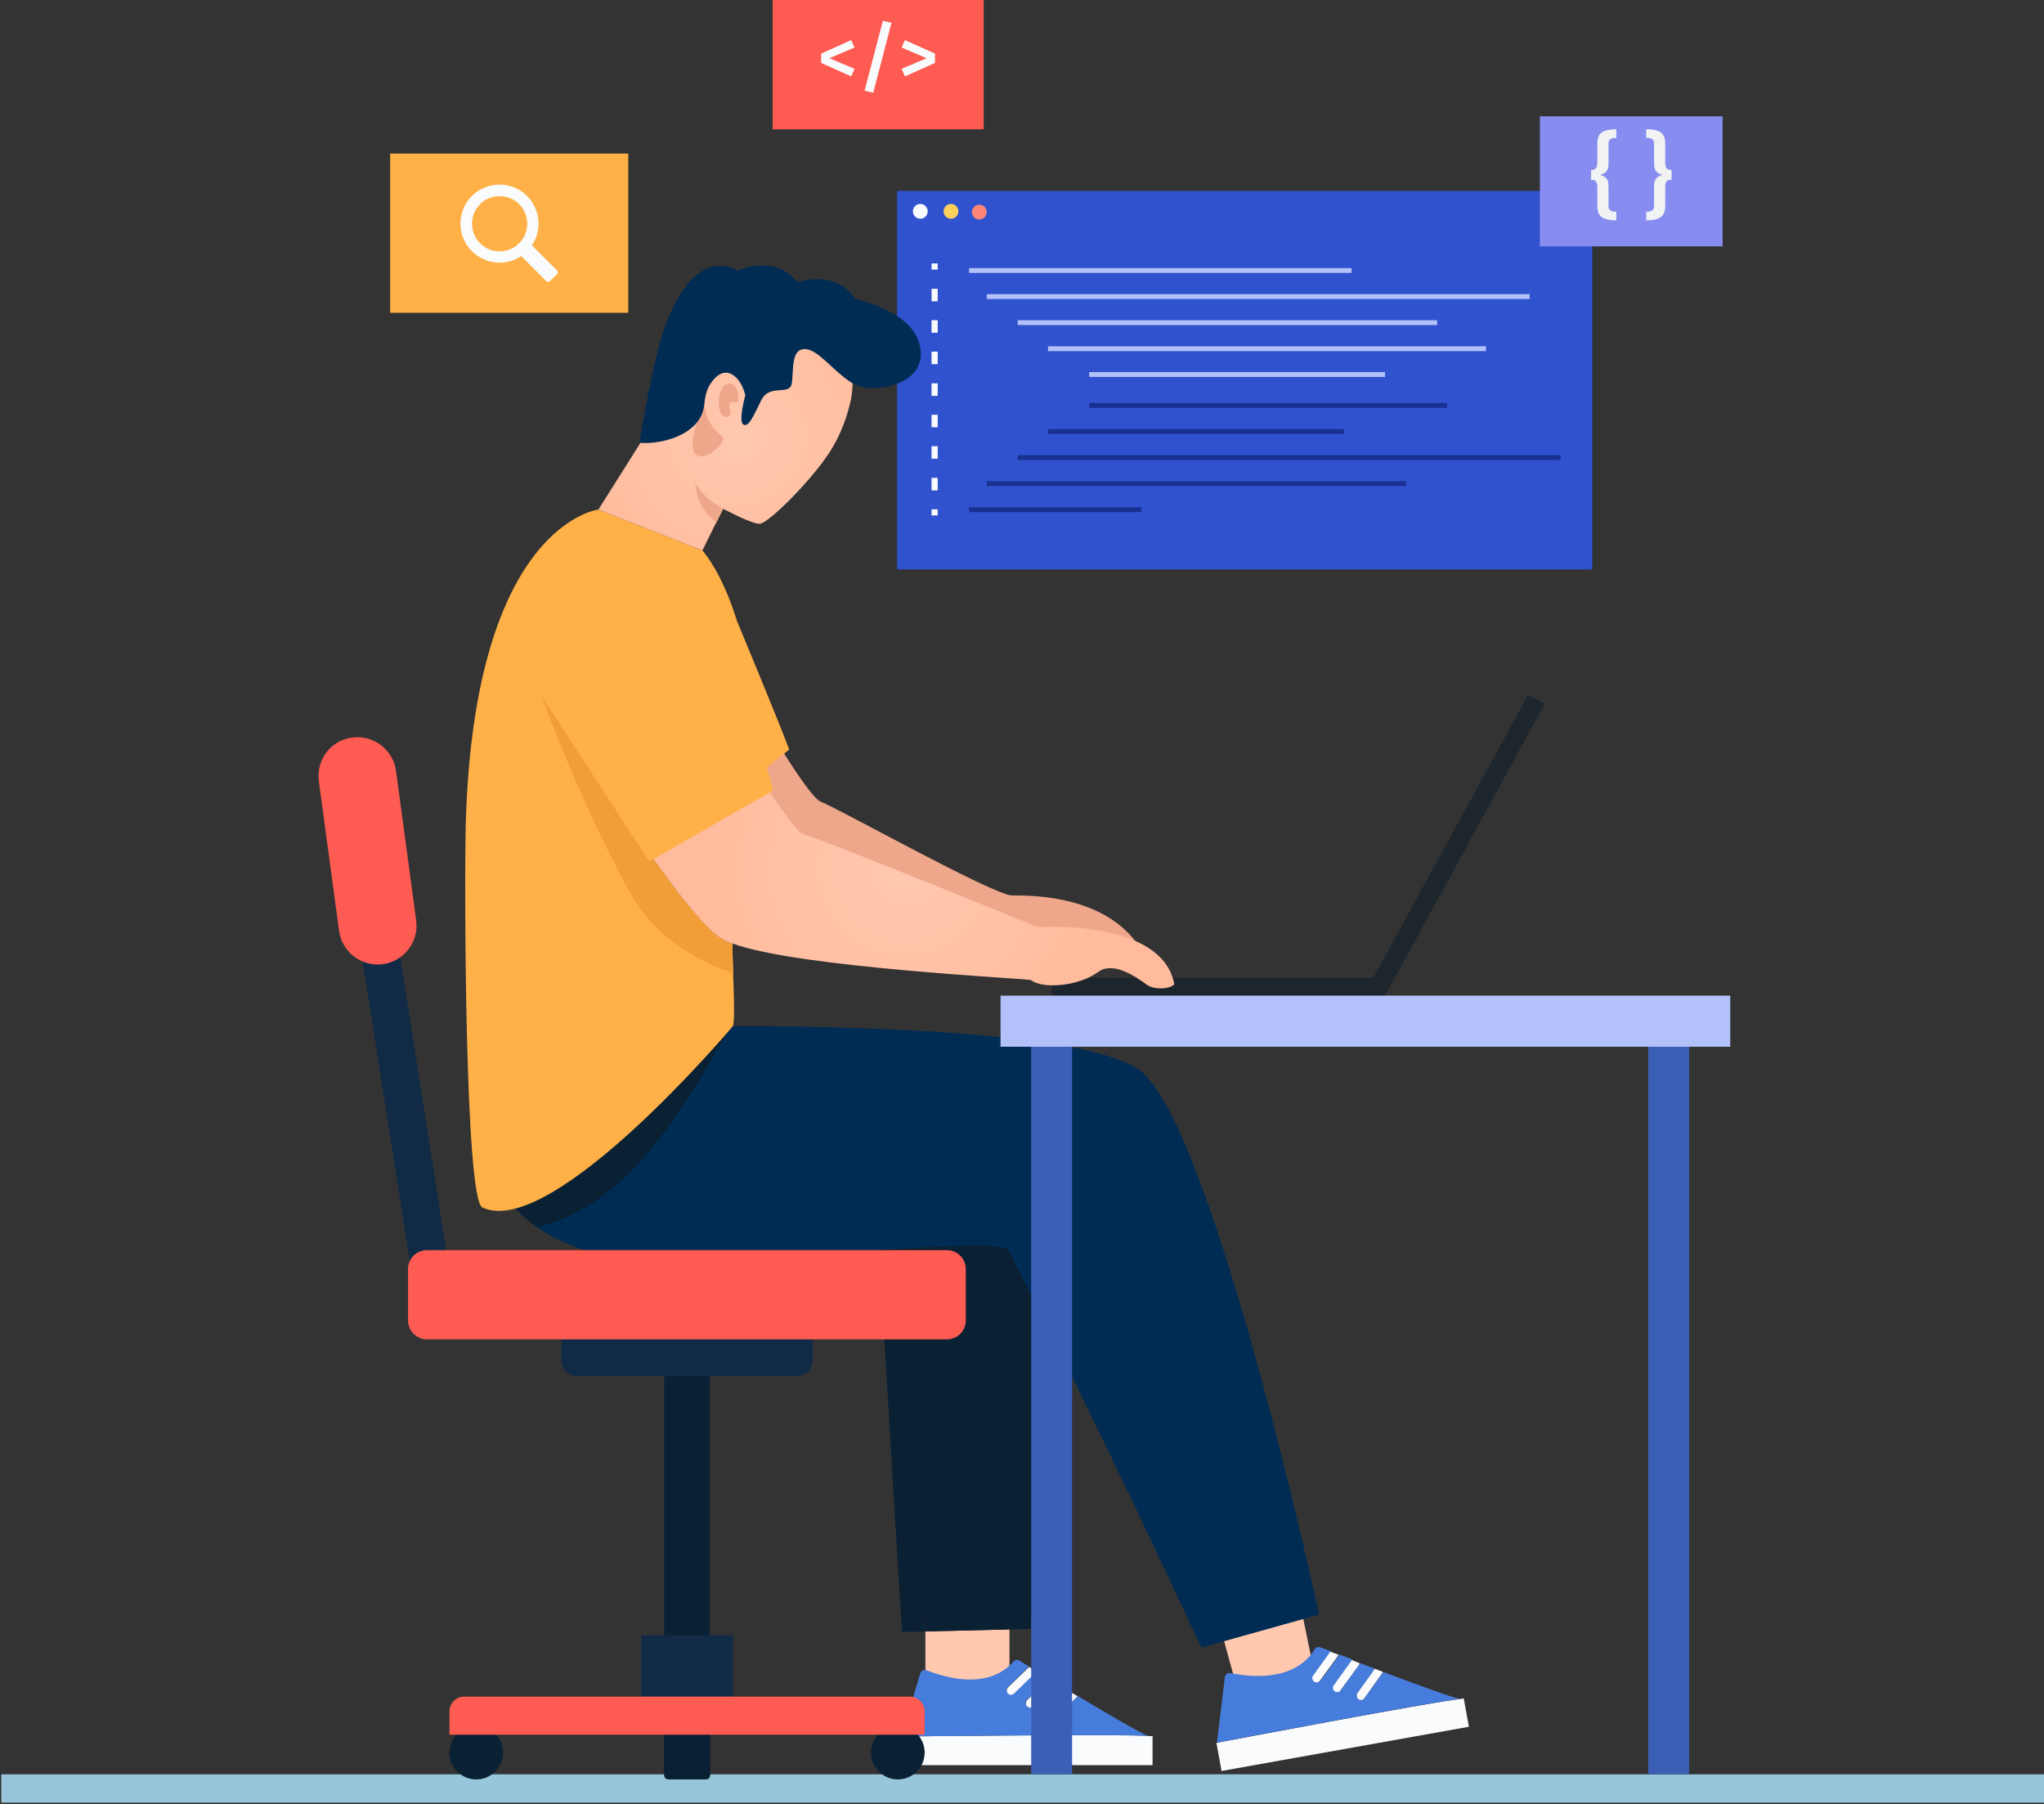 <svg width="800" height="706" viewBox="0 0 800 706" fill="none" xmlns="http://www.w3.org/2000/svg">
<rect x="0" y="0" width="800" height="706" fill="#333333" stroke="none"/>
<path d="M800.5 694.3H0.5V705.4H800.5V694.3Z" fill="#97C6DB"/>
<path d="M623.2 74.7H351.1V222.8H623.2V74.7Z" fill="#3052CE"/>
<path d="M363.1 82.7C363.1 84.3 361.8 85.6 360.2 85.6C358.6 85.6 357.3 84.3 357.3 82.7C357.3 81.1 358.6 79.8 360.2 79.8C361.8 79.8 363.1 81.1 363.1 82.7Z" fill="#F9FBFC"/>
<path d="M375.1 82.7C375.1 84.3 373.8 85.6 372.2 85.6C370.6 85.6 369.3 84.3 369.3 82.7C369.3 81.1 370.6 79.8 372.2 79.8C373.8 79.8 375.1 81.1 375.1 82.7Z" fill="#FBD15B"/>
<path d="M386.2 83C386.2 84.6 384.9 85.9 383.3 85.9C381.7 85.9 380.4 84.6 380.4 83C380.4 81.4 381.7 80.1 383.3 80.1C384.9 80.1 386.2 81.4 386.2 83Z" fill="#FF8578"/>
<path d="M529 104.9H379.3V106.8H529V104.9Z" fill="#B2C1F9"/>
<path d="M598.7 115.1H386.2V117H598.7V115.1Z" fill="#B2C1F9"/>
<path d="M562.5 125.3H398.3V127.2H562.5V125.3Z" fill="#B2C1F9"/>
<path d="M581.6 135.5H410.2V137.4H581.6V135.5Z" fill="#B2C1F9"/>
<path d="M542.1 145.6H426.3V147.5H542.1V145.6Z" fill="#B2C1F9"/>
<path d="M446.7 198.5H379.3V200.4H446.7V198.5Z" fill="#193091"/>
<path d="M550.4 188.3H386.2V190.2H550.4V188.3Z" fill="#193091"/>
<path d="M610.8 178.1H398.3V180H610.8V178.1Z" fill="#193091"/>
<path d="M526 167.9H410.2V169.8H526V167.9Z" fill="#193091"/>
<path d="M566.3 157.7H426.3V159.6H566.3V157.7Z" fill="#193091"/>
<path d="M367 103.1H364.6V105.5H367V103.1Z" fill="#F9FBFC"/>
<path d="M367 191.9H364.6V187H367V191.9ZM367 179.5H364.6V174.6H367V179.5ZM367 167.2H364.6V162.3H367V167.2ZM367 154.9H364.6V150H367V154.9ZM367 142.5H364.6V137.6H367V142.5ZM367 130.2H364.6V125.3H367V130.2ZM367 117.9H364.6V113H367V117.9Z" fill="#F9FBFC"/>
<path d="M367 199.3H364.6V201.7H367V199.3Z" fill="#F9FBFC"/>
<path d="M541.9 390H411.6V382.6H537.5L598.1 271.9L604.6 275.4L541.9 390Z" fill="#1D262D"/>
<path d="M333.3 154.9C333.3 154.9 331.6 166.4 324.6 177.1C317.6 187.8 302 203.6 297.7 204.9C296 205.4 289.8 202.6 283 199.1C280.8 197.9 278.5 196.7 276.3 195.5C268.5 191.2 261.6 187 261.6 187L251.3 172.4C255.5 151.2 263 135.4 274.5 120.4C286 105.4 311.6 114.4 321 121.6C330.3 128.8 335.3 140.1 333.3 154.9Z" fill="url(#paint0_radial_4_125)"/>
<path d="M275.8 156.6C275.5 166 281.7 169.6 283 171.2C284.2 172.8 275.9 181.5 272.1 177.6C268.4 173.7 275.8 156.6 275.8 156.6Z" fill="#EFA78B"/>
<path d="M509.8 632.1L514.4 654.4L483.9 659.6L476.9 634.2L509.8 632.1Z" fill="#FFC8AF"/>
<path d="M572.9 664.6L574.9 675.7L478.1 693L476.1 682C476.1 682 561.9 665.7 571.2 664.9L572.9 664.6Z" fill="#F9FBFC"/>
<path d="M531.8 651.5C532 651.3 532.1 651 532.1 650.7C534 651.4 536.1 652.2 538.1 653L531.3 662.5C530.8 663.2 530.9 664.3 531.7 664.9C532.1 665.2 532.5 665.3 533 665.2C533.4 665.1 533.8 664.9 534 664.5L541.1 654.7C541.2 654.5 541.3 654.4 541.3 654.2C554.3 659.1 567.9 664.1 571.4 664.8C562.1 665.6 476.3 681.9 476.3 681.9L479.4 656.3C479.5 655.2 480.6 654.5 481.7 654.7C504.4 659.1 512.3 649.3 514.5 645.4C515 644.6 515.9 644.3 516.8 644.6C517.8 645 519.2 645.5 521 646.2L514.2 655.6C513.7 656.3 513.8 657.4 514.6 657.9C515 658.2 515.5 658.3 515.9 658.2C516.3 658.1 516.7 657.9 517 657.5L524.1 647.7C524.2 647.6 524.2 647.5 524.2 647.4C525.8 648 527.5 648.7 529.4 649.4L522.3 659.2C521.8 659.9 521.9 661 522.7 661.5C523.1 661.8 523.5 661.9 524 661.8C524.4 661.7 524.8 661.5 525 661.1L531.8 651.5Z" fill="#467CDB"/>
<path d="M534 664.5C533.8 664.9 533.4 665.1 533 665.2C532.6 665.3 532.1 665.2 531.7 664.9C531 664.4 530.8 663.3 531.3 662.5L538.1 653C539.2 653.4 540.2 653.8 541.2 654.2C541.2 654.4 541.1 654.5 541 654.7L534 664.5Z" fill="#F9FBFC"/>
<path d="M529.1 649.6C530.1 650 531.1 650.4 532.1 650.8C532.1 651.1 532 651.3 531.8 651.6L524.7 661.4C524.5 661.8 524.1 662 523.7 662.1C523.2 662.2 522.8 662.1 522.4 661.8C521.6 661.3 521.5 660.2 522 659.5L529.1 649.6Z" fill="#F9FBFC"/>
<path d="M516.7 657.6C516.4 658 516 658.2 515.6 658.3C515.2 658.4 514.7 658.3 514.3 658C513.6 657.5 513.4 656.4 513.9 655.7L520.7 646.3C521.7 646.7 522.7 647.1 523.9 647.5C523.9 647.6 523.8 647.7 523.8 647.8L516.7 657.6Z" fill="#F9FBFC"/>
<path d="M344.1 489.1C324.3 490.1 297.8 491.5 263.2 492.8C166.4 496.5 186.1 402.8 186.1 402.8L278.6 401.6C278.6 401.6 416.1 399.6 445.1 418.1C474.1 436.6 516.3 631.8 516.3 631.8L470.2 644.7C470.2 644.7 432.9 564.5 411.1 521.8C402.1 504.2 395.7 491.3 395.1 489.9C394 486.6 379.8 487.2 344.1 489.1Z" fill="#002C54"/>
<path d="M281.6 401.6C279.7 401.6 278.7 401.6 278.7 401.6L186.2 402.8C186.2 402.8 175.1 455.4 210.2 480.2C245.1 471.7 266 436.3 284.3 404.5L281.6 401.6Z" fill="#0A2033"/>
<path d="M411.1 521.6L403.4 637.4L395.1 637.6V632.8H362.1V638.4L353 638.6L344 489C379.7 487.2 393.9 486.5 395 489.7C395.7 491.2 402.2 504.1 411.1 521.6Z" fill="#0A2033"/>
<path d="M395.1 637.6V658.7H362.2V638.4L395.1 637.6Z" fill="#FFC8AF"/>
<path d="M395.1 632.8V637.6L362.2 638.4V632.8H395.1Z" fill="#0A2033"/>
<path d="M451.1 679.4V690.7H352.8V679.5C352.8 679.5 440.1 678.5 449.5 679.3L451.1 679.4Z" fill="#F9FBFC"/>
<path d="M412.9 659.3C413.1 659.1 413.2 658.9 413.3 658.6C415.1 659.7 416.9 660.8 418.8 661.9L410.4 670C409.7 670.6 409.7 671.7 410.4 672.4C410.7 672.7 411.2 672.9 411.6 672.9C412 672.9 412.4 672.7 412.7 672.4L421.4 664C421.5 663.9 421.6 663.7 421.7 663.6C433.6 670.7 446.2 678.1 449.4 679.3C440.1 678.5 352.7 679.5 352.7 679.5L360.2 654.8C360.5 653.7 361.7 653.2 362.7 653.6C384.3 662 393.8 653.6 396.6 650.2C397.2 649.5 398.2 649.3 399 649.8C399.9 650.4 401.2 651.2 402.8 652.1L394.5 660.1C393.8 660.7 393.8 661.8 394.5 662.5C394.8 662.8 395.3 663 395.7 663C396.1 663 396.5 662.8 396.9 662.5L405.6 654.1C405.7 654 405.7 654 405.8 653.9C407.2 654.8 408.9 655.7 410.6 656.8L401.9 665.2C401.2 665.8 401.2 666.9 401.9 667.6C402.2 667.9 402.6 668.1 403.1 668.1C403.5 668.1 403.9 667.9 404.2 667.6L412.9 659.3Z" fill="#467CDB"/>
<path d="M412.7 672.5C412.4 672.8 412 673 411.6 673C411.2 673 410.7 672.8 410.4 672.5C409.8 671.8 409.8 670.8 410.4 670.1L418.8 662C419.8 662.6 420.7 663.1 421.7 663.7C421.7 663.9 421.6 664 421.4 664.1L412.7 672.5Z" fill="#F9FBFC"/>
<path d="M410.6 656.9C411.5 657.4 412.4 658 413.4 658.6C413.3 658.9 413.2 659.1 413 659.3L404.3 667.7C404 668 403.6 668.2 403.2 668.2C402.7 668.2 402.3 668 402 667.7C401.3 667 401.4 666 402 665.3L410.6 656.9Z" fill="#F9FBFC"/>
<path d="M396.9 662.7C396.6 663 396.1 663.2 395.7 663.2C395.3 663.2 394.8 663 394.5 662.7C393.9 662 393.9 661 394.5 660.3L402.8 652.3C403.7 652.8 404.6 653.4 405.7 654.1C405.7 654.2 405.6 654.3 405.5 654.3L396.9 662.7Z" fill="#F9FBFC"/>
<path d="M448.8 375.7H394.2C394.2 375.7 311.9 362.4 295.9 352.6C289.9 348.9 279.7 337.7 269.2 325.1L306.4 294.1C312.9 304.4 318.8 312.8 321.2 313.7C327.7 316.1 389 350.4 396.1 350.4C403.2 350.4 437.1 349.8 448.8 375.7Z" fill="#EFA78B"/>
<path d="M308.9 293.3L269.2 325C251.2 303.4 232.4 277.6 232.4 277.6L288.7 243.6C288.7 243.7 303.1 278.1 308.9 293.3Z" fill="#FFB047"/>
<path d="M274.9 215.4L234.2 199.4C234.2 199.4 185.7 205 182.3 322C181.7 344.6 181.9 469.3 188.8 472.5C216.2 485.3 286.8 401.6 286.8 401.6C288.2 399 286.2 372 286.8 369.4C285.1 368.8 283.7 368.1 282.6 367.5C275.4 363.2 261.9 345.4 248.7 326.1L290.6 293.5C292.3 296.1 293.9 298.7 295.5 301.2C296.6 238.6 274.9 215.4 274.9 215.4Z" fill="#FFB047"/>
<path d="M286.8 369.3C285.1 368.7 283.7 368 282.6 367.4C275.4 363.1 261.9 345.3 248.7 326L269.3 310L248.7 279.5L211.7 255.3V272C211.7 272 227.6 315.1 246.4 349C256.6 367.4 273.6 376.4 287 380.8C286.8 375.1 286.6 370.4 286.8 369.3Z" fill="#F29E38"/>
<path d="M406.2 362.8C406.2 362.8 320.2 327.7 314.3 326.4C312.5 326 306.1 317.3 298.3 305.5C296.7 303 292.1 296 290.4 293.4L248.7 326C261.9 345.3 275.4 363.2 282.6 367.4C283.7 368 285.1 368.7 286.8 369.3C286.8 369.2 286.8 369.1 286.9 369C286.9 369.1 286.9 369.2 286.8 369.2C311.8 378.6 401.8 382.9 403.5 383.5C406.7 386 414.3 386.2 421.2 384.3C424.4 383.4 427.4 382.1 429.7 380.4C435.7 375.9 444.7 382.3 448.8 385.3C451.4 387.3 457.6 387.2 459.6 385.2C455 359.4 406.2 362.8 406.2 362.8Z" fill="url(#paint1_radial_4_125)"/>
<path d="M284.2 196.6L283 199.1L280.4 204.4L279.9 205.3L274.9 215.4L234.2 199.4L251.3 172.3L278.3 192.2L284.2 196.6Z" fill="url(#paint2_radial_4_125)"/>
<path d="M211.7 271.9L254.1 337.1L302.6 309.3C302.6 309.3 289.4 258.5 276.6 230.6C268.6 213.2 245.7 204.6 223.5 218.4C204 230.5 204.6 258.9 211.7 271.9Z" fill="#FFB047"/>
<path d="M291.7 154.7C290.1 147.6 283.7 141.1 277.8 150.6C276.4 152.9 275.9 155.7 275.6 158.5C274.6 168.4 263.1 172.7 254.5 173.3C253.1 173.4 251.7 173.4 250.4 173.2C250.4 173.2 252.6 157 257.4 137.4C262.2 117.8 273.1 97.9 288.8 105.9C288.8 105.9 303.3 99.1 312.1 110.4C312.1 110.4 327.1 105 334.8 117.1C334.8 117.1 355.8 121.1 359.7 134.1C364.7 150.7 341.5 154.7 333.7 150C326 145.3 320.1 136.4 314.8 136.6C309.5 136.8 310.7 145 309.9 150C309.1 155.1 301.2 149.9 297.9 156.7C294.6 163.5 292.9 167.3 290.9 166.1C288.9 164.8 291.7 154.7 291.7 154.7Z" fill="#002C54"/>
<path d="M288.9 156.4C289.5 153.9 287.9 150.2 285.7 150.1C282.9 149.9 281.5 153.4 281.3 156.4C281.1 159.2 281.9 164.1 285 163C287.4 162.2 284.7 159.3 285.6 157.8C286.6 156.1 288.9 159.1 288.9 156.4Z" fill="#EFA78B"/>
<path d="M283 199.1L280.4 204.4C271.8 198.3 272.2 189 272.2 189C272.2 189 274.6 194.3 283 199.1Z" fill="#EFA78B"/>
<path d="M129.2 293.5C129.2 293.8 129.2 294 129.2 294.1C129.2 294.5 129.2 294.6 129.3 294.8C129.4 295.5 129.6 296.8 129.9 298.8C132.1 313.6 140 364.1 147.4 411.1C154.8 458 161.6 501.3 161.6 501.3L176.2 499C176.2 499 175.7 495.8 174.8 490.2C171.7 470.6 164 421.5 157.1 377.2C153.6 355 150.4 334 147.9 318.5C146.7 310.7 145.7 304.3 145 299.8C144.7 297.5 144.4 295.8 144.2 294.5C144.1 293.9 144 293.4 144 293.1V292.8L139.6 293.3L144 292.9V292.8L139.6 293.3L144 292.9L137.2 293.5H144.1C144.1 293.1 144.1 293 144.1 292.9L137.3 293.5H144.2H129.2Z" fill="#112B46"/>
<path d="M260 521.2H277.9V694.6C277.9 695.5 277.2 696.2 276.3 696.2H261.6C260.7 696.2 260 695.5 260 694.6V521.2Z" fill="#0A2033"/>
<path d="M260 653.3H277.9V694.7C277.9 695.6 277.2 696.3 276.3 696.3H261.6C260.7 696.3 260 695.6 260 694.7V653.3Z" fill="#0A2033"/>
<path d="M219.6 523.6H318.1V532.2C318.1 535.7 315.3 538.5 311.8 538.5H226C222.5 538.5 219.7 535.7 219.7 532.2V523.6H219.6Z" fill="#112B46"/>
<path d="M167.1 524.1H370.6C374.7 524.1 378 520.8 378 516.7V496.6C378 492.5 374.7 489.2 370.6 489.2H167.1C163 489.2 159.7 492.5 159.7 496.6V516.7C159.7 520.8 163.1 524.1 167.1 524.1Z" fill="#FE5B52"/>
<path d="M175.9 685.8C175.9 691.6 180.6 696.3 186.4 696.3C192.2 696.3 196.9 691.6 196.9 685.8C196.9 680 192.2 675.3 186.4 675.3C180.6 675.3 175.9 680 175.9 685.8Z" fill="#0A2033"/>
<path d="M351.4 696.3C357.199 696.3 361.9 691.599 361.9 685.8C361.9 680.001 357.199 675.3 351.4 675.3C345.601 675.3 340.9 680.001 340.9 685.8C340.9 691.599 345.601 696.3 351.4 696.3Z" fill="#0A2033"/>
<path d="M250.929 671.417H286.929V639.917H250.929V671.417Z" fill="#112B46"/>
<path d="M175.9 678.8H361.9V669.7C361.9 666.5 359.3 663.9 356.1 663.9H181.7C178.5 663.9 175.9 666.5 175.9 669.7V678.8Z" fill="#FE5B52"/>
<path d="M124.8 305.7L132.7 364.2C133.8 372.5 141.5 378.4 149.8 377.3C158.1 376.2 164 368.5 162.9 360.2L155 301.7C153.9 293.4 146.2 287.5 137.9 288.6C129.5 289.6 123.7 297.3 124.8 305.7Z" fill="#FE5B52"/>
<path d="M661.1 407.4H645.1V694.2H661.1V407.4Z" fill="#3B5FB7"/>
<path d="M419.6 407.4H403.6V694.2H419.6V407.4Z" fill="#3B5FB7"/>
<path d="M677.2 389.6H391.6V409.6H677.2V389.6Z" fill="#B2C1F9"/>
<path d="M385 -0.3H302.4V50.6H385V-0.3Z" fill="#FE5B52"/>
<path d="M333.162 15.686L334.447 18.594L324.622 22.788L334.447 26.92L333.162 29.89L321.377 24.625V20.982L333.162 15.686ZM345.552 8.126L348.919 8.891L341.787 36.287L338.389 35.491L345.552 8.126ZM354.17 15.686L365.954 20.982V24.625L354.17 29.89L352.884 26.92L362.679 22.788L352.884 18.594L354.17 15.686Z" fill="#F9FBFC"/>
<path d="M245.9 60.1H152.7V122.4H245.9V60.1Z" fill="#FFB047"/>
<path d="M183.5 78C179.1 83.6 179.1 91.7 183.7 97.2C188.9 103.4 197.7 104.5 204 100.2L213.8 110C214.2 110.4 214.9 110.4 215.3 110L218 107.3C218.4 106.9 218.4 106.2 218 105.8L208.2 96C212.2 90.1 211.5 81.9 206.3 76.7C199.9 70.3 189.3 70.8 183.5 78ZM203.2 95.2C199 99.4 192.1 99.4 187.9 95.2C183.7 91 183.7 84.1 187.9 79.9C192.1 75.7 199 75.7 203.2 79.9C207.4 84.1 207.4 91 203.2 95.2Z" fill="#F9FBFC"/>
<path d="M674.2 45.5H602.7V96.4H674.2V45.5Z" fill="#878CF0"/>
<path d="M632.622 53.941C631.478 53.941 630.674 54.123 630.212 54.488C629.774 54.829 629.555 55.426 629.555 56.278V63.946C629.555 65.358 629.287 66.38 628.751 67.013C628.216 67.646 627.376 68.121 626.232 68.437C627.376 68.729 628.216 69.192 628.751 69.825C629.287 70.458 629.555 71.468 629.555 72.856V80.524C629.555 81.376 629.786 81.972 630.248 82.313C630.711 82.678 631.502 82.861 632.622 82.861V86.22C630.723 86.22 629.226 86.013 628.131 85.599C627.059 85.186 626.293 84.565 625.83 83.737C625.392 82.909 625.173 81.826 625.173 80.487V73.221C625.173 72.15 624.99 71.407 624.625 70.993C624.284 70.555 623.651 70.336 622.726 70.336V66.502C623.651 66.502 624.284 66.283 624.625 65.845C624.99 65.406 625.173 64.652 625.173 63.581V56.314C625.173 54.951 625.392 53.855 625.83 53.028C626.293 52.2 627.059 51.591 628.131 51.202C629.202 50.788 630.699 50.581 632.622 50.581V53.941ZM644.316 50.581C646.239 50.581 647.736 50.788 648.807 51.202C649.878 51.591 650.633 52.2 651.071 53.028C651.534 53.855 651.765 54.951 651.765 56.314V63.581C651.765 64.652 651.935 65.406 652.276 65.845C652.641 66.283 653.298 66.502 654.248 66.502V70.336C653.298 70.336 652.641 70.555 652.276 70.993C651.935 71.407 651.765 72.15 651.765 73.221V80.487C651.765 81.826 651.534 82.909 651.071 83.737C650.633 84.565 649.866 85.186 648.771 85.599C647.699 86.013 646.214 86.22 644.316 86.22V82.861C645.435 82.861 646.227 82.678 646.689 82.313C647.152 81.972 647.383 81.376 647.383 80.524V72.856C647.383 71.468 647.651 70.458 648.186 69.825C648.722 69.192 649.562 68.729 650.706 68.437C649.562 68.121 648.722 67.646 648.186 67.013C647.651 66.38 647.383 65.358 647.383 63.946V56.278C647.383 55.426 647.152 54.829 646.689 54.488C646.251 54.123 645.46 53.941 644.316 53.941V50.581Z" fill="#F1F2F2"/>
<defs>
<radialGradient id="paint0_radial_4_125" cx="0" cy="0" r="1" gradientUnits="userSpaceOnUse" gradientTransform="translate(288.857 171.227) scale(64.422 64.422)">
<stop stop-color="#FFC8AF"/>
<stop offset="1" stop-color="#FFBB9C"/>
</radialGradient>
<radialGradient id="paint1_radial_4_125" cx="0" cy="0" r="1" gradientUnits="userSpaceOnUse" gradientTransform="translate(354.144 340.071) scale(81.553 81.553)">
<stop stop-color="#FFC8AF"/>
<stop offset="1" stop-color="#FFBB9C"/>
</radialGradient>
<radialGradient id="paint2_radial_4_125" cx="0" cy="0" r="1" gradientUnits="userSpaceOnUse" gradientTransform="translate(288.865 171.229) scale(64.402 64.402)">
<stop stop-color="#FFC8AF"/>
<stop offset="1" stop-color="#FFBB9C"/>
</radialGradient>
</defs>
</svg>
